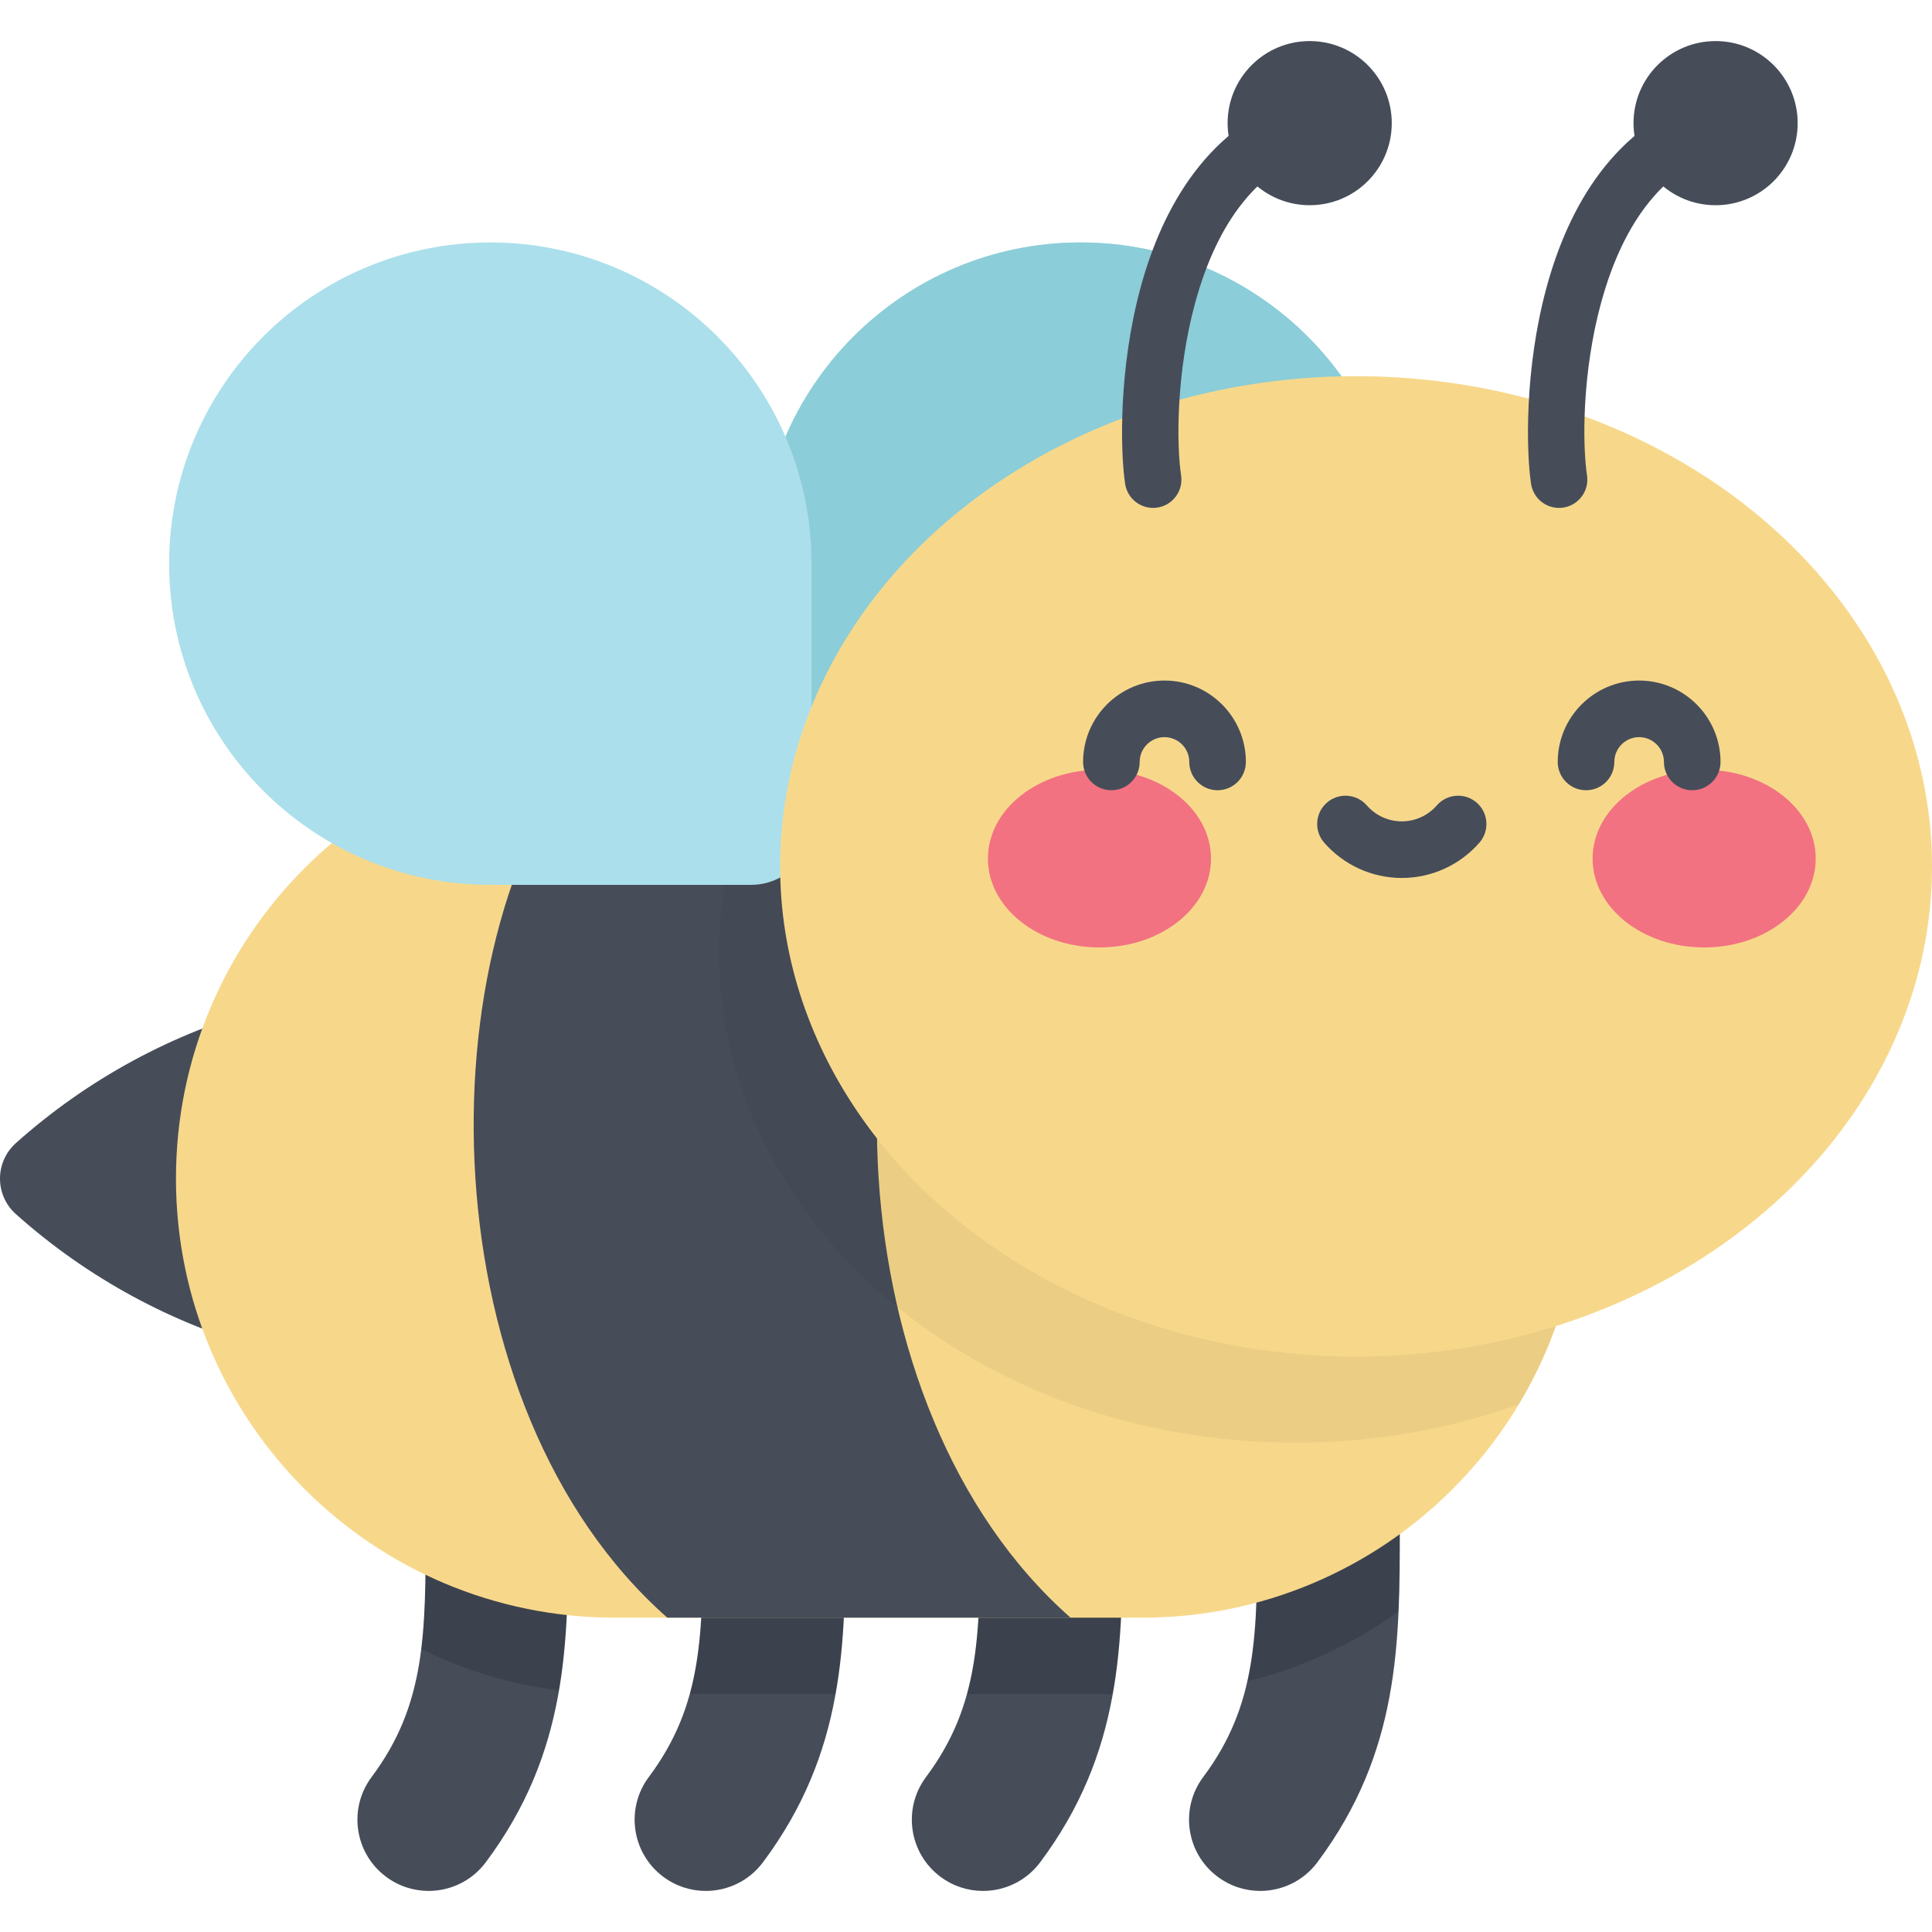 <?xml version="1.0" encoding="iso-8859-1"?>
<!-- Generator: Adobe Illustrator 19.0.0, SVG Export Plug-In . SVG Version: 6.00 Build 0)  -->
<svg version="1.1" id="Capa_1" xmlns="http://www.w3.org/2000/svg" xmlns:xlink="http://www.w3.org/1999/xlink" x="0px" y="0px"
	 viewBox="0 0 512 512" style="enable-background:new 0 0 512 512;" xml:space="preserve">
<path style="fill:#464D59;" d="M83.38,263.528l-13.097,3.553C45.77,273.73,23.147,286.006,4.21,302.932l0,0
	c-5.613,5.017-5.613,13.801,0,18.819l0,0c18.937,16.926,41.56,29.202,66.073,35.852l13.096,3.553L83.38,263.528L83.38,263.528z"/>
<path style="fill:#ABDFEB;" d="M217.219,234.492h69.154c47.01,0,85.12-38.109,85.12-85.12l0,0c0-47.01-38.109-85.12-85.12-85.12l0,0
	c-47.01,0-85.12,38.109-85.12,85.12v69.154C201.254,227.344,208.402,234.492,217.219,234.492z"/>
<path style="fill:#8BCDD8;" d="M217.219,234.492h69.154c47.01,0,85.12-38.109,85.12-85.12l0,0c0-47.01-38.109-85.12-85.12-85.12l0,0
	c-47.01,0-85.12,38.109-85.12,85.12v69.154C201.254,227.344,208.402,234.492,217.219,234.492z"/>
<path style="fill:#464D59;" d="M113.589,501.115c-3.932,0-7.896-1.223-11.289-3.759c-8.353-6.242-10.062-18.074-3.819-26.427
	c14.331-19.174,14.331-37.882,14.331-66.201c0-10.427,8.453-18.881,18.881-18.881s18.881,8.453,18.881,18.881
	c0,30.639,0,59.579-21.847,88.808C125.02,498.497,119.339,501.115,113.589,501.115z"/>
<path style="opacity:0.14;enable-background:new    ;" d="M131.693,385.848c-10.427,0-18.881,8.453-18.881,18.881
	c0,12.303-0.002,22.791-1.177,32.292c11.26,5.548,23.543,9.335,36.496,10.986c2.435-14.18,2.443-28.532,2.443-43.278
	C150.574,394.301,142.12,385.848,131.693,385.848z"/>
<g>
	<path style="fill:#464D59;" d="M187.049,501.115c-3.932,0-7.898-1.223-11.289-3.759c-8.353-6.243-10.062-18.074-3.819-26.427
		c14.333-19.174,14.333-37.883,14.333-66.201c0-10.427,8.453-18.881,18.881-18.881s18.881,8.453,18.881,18.881
		c0,30.639,0,59.579-21.848,88.808C198.48,498.497,192.8,501.115,187.049,501.115z"/>
	<path style="fill:#464D59;" d="M260.511,501.115c-3.932,0-7.896-1.223-11.289-3.759c-8.352-6.242-10.062-18.074-3.819-26.427
		c14.331-19.174,14.331-37.882,14.331-66.201c0-10.427,8.453-18.881,18.881-18.881s18.881,8.453,18.881,18.881
		c0,30.639,0,59.579-21.847,88.808C271.942,498.497,266.261,501.115,260.511,501.115z"/>
</g>
<path style="opacity:0.14;enable-background:new    ;" d="M278.615,385.848c-10.427,0-18.881,8.453-18.881,18.881
	c0,17.664-0.001,31.588-3.479,44.219h38.634c2.601-14.486,2.607-29.147,2.607-44.219
	C297.496,394.301,289.042,385.848,278.615,385.848z"/>
<path style="fill:#464D59;" d="M333.973,501.115c-3.932,0-7.897-1.223-11.289-3.759c-8.353-6.242-10.062-18.074-3.819-26.427
	c14.332-19.174,14.332-37.882,14.332-66.201c0-10.427,8.453-18.881,18.881-18.881s18.881,8.453,18.881,18.881
	c0,30.639,0,59.579-21.847,88.808C345.403,498.497,339.723,501.115,333.973,501.115z"/>
<path style="opacity:0.14;enable-background:new    ;" d="M352.077,385.848c-10.427,0-18.881,8.453-18.881,18.881
	c0,16.11-0.004,29.108-2.642,40.852c14.645-3.6,28.2-9.97,40.077-18.527c0.325-7.359,0.327-14.79,0.327-22.325
	C370.957,394.301,362.504,385.848,352.077,385.848z"/>
<path style="fill:#F7D88B;" d="M302.688,428.701H162.993c-64.264,0-116.359-52.096-116.359-116.359l0,0
	c0-64.264,52.096-116.359,116.359-116.359h139.695c64.263,0,116.359,52.096,116.359,116.359l0,0
	C419.047,376.605,366.951,428.701,302.688,428.701z"/>
<path style="opacity:0.14;enable-background:new    ;" d="M205.155,385.848c-10.427,0-18.881,8.453-18.881,18.881
	c0,17.663-0.001,31.588-3.479,44.219h38.634c2.601-14.486,2.607-29.147,2.607-44.219
	C224.035,394.301,215.582,385.848,205.155,385.848z"/>
<path style="fill:#464D59;" d="M162.993,195.982c-2.258,0-4.498,0.071-6.724,0.198c-45.021,55.158-42.594,176.813,20.578,232.521
	h106.86c-63.246-55.773-65.607-177.654-20.42-232.719H162.993z"/>
<path style="opacity:0.05;enable-background:new    ;" d="M302.688,195.982h-96.975c-9.692,17.07-15.127,36.219-15.127,56.448
	c0,71.741,68.333,129.9,152.627,129.9c21.03,0,41.065-3.621,59.295-10.169c10.498-17.481,16.54-37.944,16.54-59.819l0,0
	C419.047,248.078,366.951,195.982,302.688,195.982z"/>
<path style="fill:#ABDFEB;" d="M199.099,234.492h-69.154c-47.01,0-85.12-38.109-85.12-85.12l0,0c0-47.01,38.109-85.12,85.12-85.12
	l0,0c47.01,0,85.12,38.109,85.12,85.12v69.154C215.064,227.344,207.916,234.492,199.099,234.492z"/>
<ellipse style="fill:#F7D88B;" cx="359.37" cy="229.59" rx="152.63" ry="129.9"/>
<g>
	<ellipse style="fill:#F27281;" cx="291.37" cy="227.54" rx="29.564" ry="23.543"/>
	<ellipse style="fill:#F27281;" cx="451.62" cy="227.54" rx="29.564" ry="23.543"/>
</g>
<g>
	<path style="fill:#464D59;" d="M322.672,209.424c-4.143,0-7.5-3.357-7.5-7.5c0-3.623-2.948-6.571-6.571-6.571
		c-3.624,0-6.572,2.948-6.572,6.571c0,4.143-3.357,7.5-7.5,7.5s-7.5-3.357-7.5-7.5c0-11.895,9.678-21.571,21.572-21.571
		s21.571,9.677,21.571,21.571C330.172,206.066,326.815,209.424,322.672,209.424z"/>
	<path style="fill:#464D59;" d="M448.458,209.424c-4.143,0-7.5-3.357-7.5-7.5c0-3.623-2.948-6.571-6.571-6.571
		c-3.624,0-6.572,2.948-6.572,6.571c0,4.143-3.357,7.5-7.5,7.5s-7.5-3.357-7.5-7.5c0-11.895,9.678-21.571,21.572-21.571
		c11.895,0,21.571,9.677,21.571,21.571C455.958,206.066,452.601,209.424,448.458,209.424z"/>
	<path style="fill:#464D59;" d="M371.493,232.671c-7.888,0-15.389-3.416-20.58-9.371c-2.722-3.123-2.397-7.86,0.725-10.582
		c3.125-2.724,7.861-2.398,10.582,0.725c2.343,2.688,5.723,4.229,9.273,4.229c3.551,0,6.931-1.541,9.273-4.229
		c2.721-3.122,7.458-3.448,10.582-0.725c3.122,2.722,3.446,7.459,0.725,10.582C386.882,229.255,379.381,232.671,371.493,232.671z"/>
	<path style="fill:#464D59;" d="M305.577,134.601c-3.646,0-6.845-2.665-7.406-6.381c-2.525-16.723-2.156-87.568,46.68-102.746
		c3.955-1.231,8.158,0.982,9.388,4.937s-0.98,8.158-4.936,9.388c-15.621,4.855-26.588,18.494-32.594,40.538
		c-5.003,18.362-4.957,37.356-3.705,45.644c0.618,4.096-2.2,7.918-6.296,8.536C306.327,134.573,305.95,134.601,305.577,134.601z"/>
	<circle style="fill:#464D59;" cx="347.08" cy="32.635" r="21.751"/>
	<path style="fill:#464D59;" d="M413.15,134.601c-3.646,0-6.845-2.665-7.406-6.381c-2.525-16.723-2.156-87.568,46.68-102.746
		c3.953-1.231,8.158,0.982,9.388,4.937c1.229,3.955-0.98,8.158-4.936,9.388c-15.622,4.855-26.588,18.494-32.594,40.538
		c-5.003,18.361-4.957,37.356-3.705,45.644c0.618,4.096-2.2,7.918-6.296,8.536C413.9,134.573,413.523,134.601,413.15,134.601z"/>
	<circle style="fill:#464D59;" cx="454.65" cy="32.635" r="21.751"/>
</g>
<g>
</g>
<g>
</g>
<g>
</g>
<g>
</g>
<g>
</g>
<g>
</g>
<g>
</g>
<g>
</g>
<g>
</g>
<g>
</g>
<g>
</g>
<g>
</g>
<g>
</g>
<g>
</g>
<g>
</g>
</svg>

